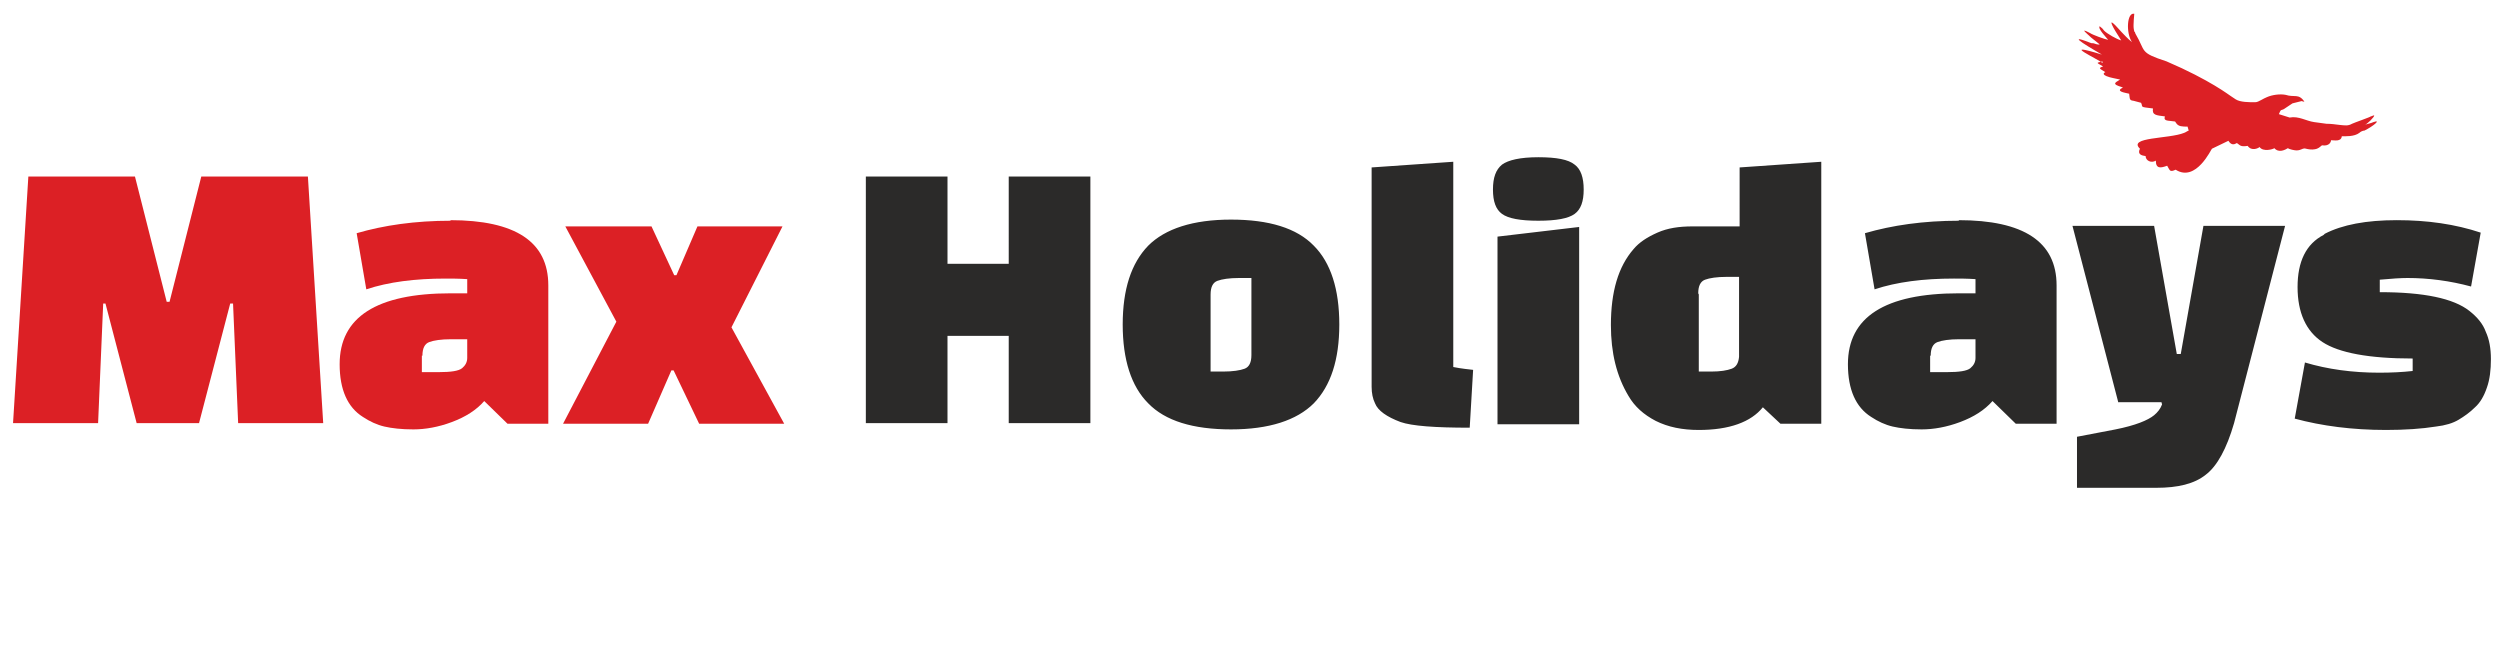 <svg clip-rule="evenodd" fill-rule="evenodd" height="649" image-rendering="optimizeQuality" shape-rendering="geometricPrecision" text-rendering="geometricPrecision" viewBox="0 0 4409 1144" width="2500" xmlns="http://www.w3.org/2000/svg"><path d="M3708 111c-7-7-79-39-1-15-10-6-72-41-21-21 2 1 3 1 6 1 3 1 8 3 11 2l-15-12c-6-6-23-19-2-8 4 3 26 11 32 12-3-4-19-20-15-24 5 4 5 4 8 8 5 5 22 15 30 17-17-26-21-36-14-30 4 3 11 12 22 23 4 4 7 7 11 10 2 1 1 1 0 0-11-16-9-53 4-50 0 0-2 20-1 26 0 2 1 4 1 5 0 0 0 1 1 1 0 1 1 2 1 3 19 32 6 33 55 49 77 33 111 60 113 61l9 6c8 5 23 5 34 5 4 0 7-2 11-4s7-4 10-5c9-4 23-6 33-4 15 5 23-3 33 12h-1l-4-1-16 4-15 10c-5 3-5-1-9 9l19 6c16-3 29 6 43 8 8 1 14 2 22 3 8 0 15 1 23 2 10 1 15 2 22-2 4-2 33-12 33-13 0 0 1 0 3-1 1 0 2-1 3-1v1c0 2-12 15-17 16 2-1 12-3 16-5 14-5 0 7-16 15-3 0-7 2-9 4-9 7-25 6-31 6-1 10-13 7-19 7 0 3-3 11-16 9-4 3-6 6-13 7-5 1-11 0-15-1-6-2-8 3-17 3-3 0-13-2-15-4-5 3-16 9-24 0-2 2-20 7-26-2-2 2-14 8-21-2-13 2-13-1-19-5-5 3-10 4-15-4l-29 14c-1 0-28 60-64 37-11 5-10 1-15-7-11 4-20 6-20-9-8 5-18 0-18-8-7-1-15-3-10-13-22-21 51-17 78-28 3-1 5-3 8-4l-2-7c-9 0-16 0-20-6-1-1-1-2-2-3-12-2-21 0-18-9-15-2-23-2-21-14-25-3-17-2-21-10l-15-4s4 1-1 0-4-6-5-12c-8-2-25-4-11-11l-3-1c-16-5-12-7-2-13-8-2-17-3-24-6-5-2-7-5-2-7-9-6-14-7-4-10-11-7-14-6-1-9z" fill="#dc2025"/><path d="M173 746H23l27-435h188l56 221h5l56-221h188l27 435H420l-9-211h-5l-55 211H241l-55-211h-4zm621-358c115 0 173 38 173 115v244h-72l-41-40c-14 16-33 28-57 37s-47 13-68 13-38-2-51-5-26-9-38-17c-27-17-41-48-41-93 0-83 65-125 196-125h29v-25c-15-1-28-1-38-1-54 0-101 6-140 19l-17-99c48-14 103-22 166-22zm-50 239v29h30c21 0 35-2 41-7s9-11 9-18v-33h-29c-17 0-30 2-38 5s-12 11-12 24zm405-228l40 86h4l37-86h150l-90 178 93 170h-150l-45-94h-4l-41 94H993l94-180-90-168h150z" fill="#dc2025" fill-rule="nonzero"/><path d="M1779 746V592h-108v154h-144V311h144v154h108V311h144v435zm246-35c-30-30-45-77-45-139s15-108 45-139c30-30 79-46 146-46s116 15 146 46c30 30 45 77 45 139s-15 108-45 139c-30 30-79 46-146 46s-116-15-146-46zm110-192v136h22c17 0 30-2 38-5s12-11 12-24V490h-22c-17 0-30 2-38 5s-12 11-12 24zm428-235v363c15 3 27 4 35 5l-6 102c-61 0-102-3-122-10-24-9-40-20-45-33-4-8-6-18-6-29V295l144-10zm78 463V417l144-17v348h-144zm8-370c-11-8-16-22-16-43s5-35 16-44c11-8 32-13 64-13s53 4 64 13c11 8 16 23 16 44s-5 35-16 43-32 12-64 12-53-4-64-12zm563 370h-72l-31-29c-21 26-59 40-113 40-29 0-54-5-76-16-21-11-37-25-48-44-21-35-31-76-31-125 0-59 13-103 40-134 10-12 24-21 42-29s38-11 62-11h83V295l144-10v463zm-216-228v136h22c16 0 28-2 36-5s12-10 13-21V488h-22c-17 0-30 2-38 5s-12 11-12 24zm458-131c115 0 173 38 173 115v244h-72l-41-40c-14 16-33 28-57 37s-47 13-68 13-38-2-51-5-26-9-38-17c-27-17-41-48-41-93 0-83 65-125 196-125h29v-25c-15-1-28-1-38-1-54 0-101 6-140 19l-17-99c48-14 103-22 166-22zm-50 239v29h30c21 0 35-2 41-7s9-11 9-18v-33h-29c-17 0-30 2-38 5s-12 11-12 24zm332 83l-81-312h144l40 226h7l40-226h144l-90 348c-13 45-30 76-50 91-20 16-49 23-87 23h-140v-90l68-13c35-7 57-16 68-25 6-5 11-11 14-19l-1-4h-76zm364-298c31-16 73-24 127-24s103 7 148 22l-17 95c-37-10-75-15-112-15-11 0-28 1-49 3v22c78 0 130 11 158 33 14 11 24 23 29 37 6 13 9 29 9 48s-2 36-7 50c-5 15-12 27-21 35-9 9-19 16-29 22s-23 10-40 12c-25 4-55 6-88 6-59 0-113-7-161-20l18-99c40 12 84 18 131 18 22 0 41-1 59-3v-22c-77 0-130-10-159-29s-44-52-44-97 15-76 46-92z" fill="#2b2a29" fill-rule="nonzero"/><path d="M0 0h4409v1144H0z" fill="none"/></svg>